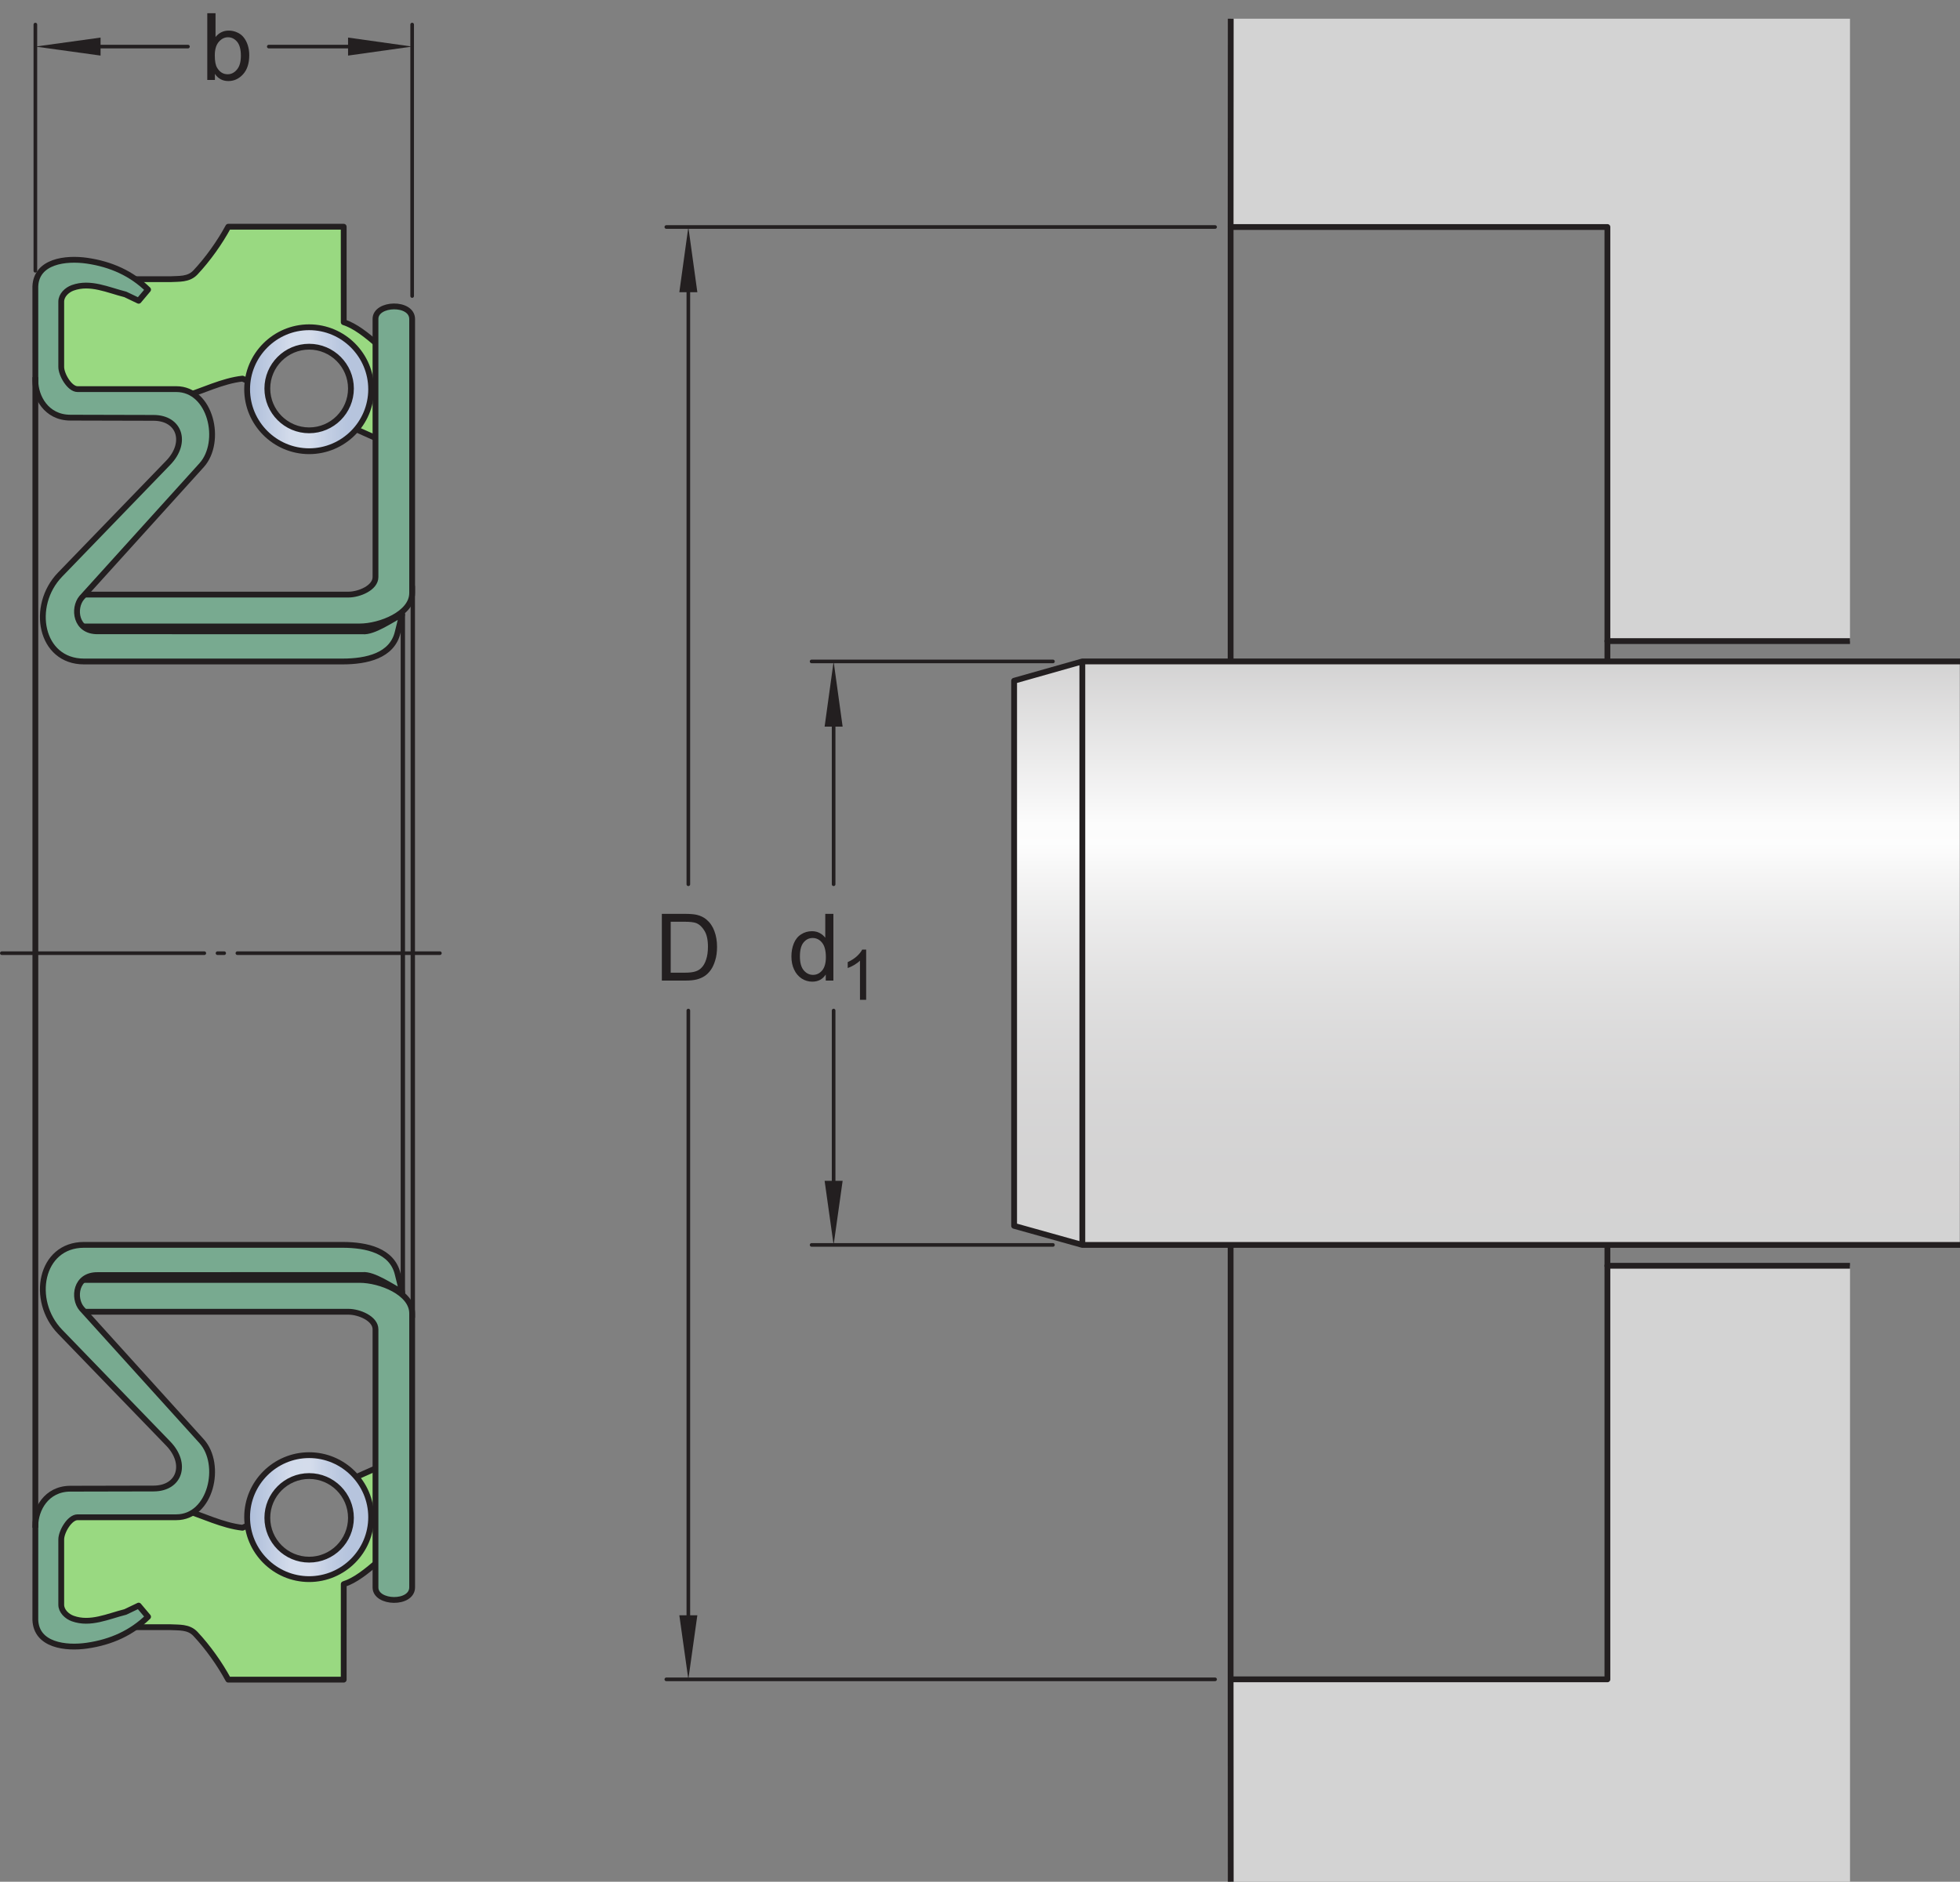 <?xml version="1.0" encoding="UTF-8"?>
<svg xmlns="http://www.w3.org/2000/svg" xmlns:xlink="http://www.w3.org/1999/xlink" width="252.43pt" height="242.4pt" viewBox="0 0 252.43 242.4" version="1.1">
  <rect x="0" y="0" width="252.43" height="242.4" fill="#808080" stroke="none"/>
  <defs>
    <g>
      <symbol overflow="visible" id="glyph0-0">
        <path style="stroke:none;" d="M 1.5 0 L 1.5 -7.5 L 7.5 -7.5 L 7.5 0 Z M 1.688 -0.188 L 7.312 -0.188 L 7.312 -7.312 L 1.688 -7.312 Z M 1.688 -0.188 "></path>
      </symbol>
      <symbol overflow="visible" id="glyph0-1">
        <path style="stroke:none;" d="M 1.766 0 L 0.781 0 L 0.781 -8.594 L 1.844 -8.594 L 1.844 -5.531 C 2.289 -6.082 2.859 -6.359 3.547 -6.359 C 3.93 -6.359 4.289 -6.281 4.625 -6.125 C 4.969 -5.977 5.25 -5.766 5.469 -5.484 C 5.695 -5.203 5.875 -4.863 6 -4.469 C 6.125 -4.07 6.188 -3.648 6.188 -3.203 C 6.188 -2.141 5.922 -1.316 5.391 -0.734 C 4.859 -0.148 4.227 0.141 3.5 0.141 C 2.758 0.141 2.18 -0.164 1.766 -0.781 Z M 1.75 -3.156 C 1.75 -2.414 1.852 -1.879 2.062 -1.547 C 2.395 -1.004 2.844 -0.734 3.406 -0.734 C 3.863 -0.734 4.258 -0.93 4.594 -1.328 C 4.938 -1.723 5.109 -2.32 5.109 -3.125 C 5.109 -3.938 4.945 -4.535 4.625 -4.922 C 4.301 -5.305 3.91 -5.5 3.453 -5.5 C 2.992 -5.5 2.594 -5.297 2.25 -4.891 C 1.914 -4.492 1.75 -3.914 1.75 -3.156 Z M 1.75 -3.156 "></path>
      </symbol>
      <symbol overflow="visible" id="glyph0-2">
        <path style="stroke:none;" d="M 4.828 0 L 4.828 -0.781 C 4.43 -0.164 3.852 0.141 3.094 0.141 C 2.594 0.141 2.133 0.004 1.719 -0.266 C 1.301 -0.547 0.977 -0.93 0.75 -1.422 C 0.52 -1.91 0.406 -2.473 0.406 -3.109 C 0.406 -3.723 0.508 -4.285 0.719 -4.797 C 0.926 -5.305 1.238 -5.691 1.656 -5.953 C 2.07 -6.223 2.535 -6.359 3.047 -6.359 C 3.422 -6.359 3.754 -6.281 4.047 -6.125 C 4.336 -5.969 4.578 -5.766 4.766 -5.516 L 4.766 -8.594 L 5.812 -8.594 L 5.812 0 Z M 1.5 -3.109 C 1.5 -2.305 1.664 -1.707 2 -1.312 C 2.332 -0.926 2.727 -0.734 3.188 -0.734 C 3.645 -0.734 4.035 -0.922 4.359 -1.297 C 4.68 -1.672 4.844 -2.242 4.844 -3.016 C 4.844 -3.867 4.676 -4.492 4.344 -4.891 C 4.02 -5.285 3.617 -5.484 3.141 -5.484 C 2.672 -5.484 2.281 -5.289 1.969 -4.906 C 1.656 -4.531 1.5 -3.93 1.5 -3.109 Z M 1.5 -3.109 "></path>
      </symbol>
      <symbol overflow="visible" id="glyph0-3">
        <path style="stroke:none;" d="M 0.922 0 L 0.922 -8.594 L 3.891 -8.594 C 4.555 -8.594 5.066 -8.551 5.422 -8.469 C 5.91 -8.352 6.328 -8.148 6.672 -7.859 C 7.129 -7.473 7.469 -6.977 7.688 -6.375 C 7.914 -5.781 8.031 -5.102 8.031 -4.344 C 8.031 -3.688 7.953 -3.109 7.797 -2.609 C 7.648 -2.109 7.457 -1.691 7.219 -1.359 C 6.977 -1.023 6.711 -0.766 6.422 -0.578 C 6.141 -0.391 5.801 -0.242 5.406 -0.141 C 5.008 -0.047 4.551 0 4.031 0 Z M 2.062 -1.016 L 3.891 -1.016 C 4.461 -1.016 4.91 -1.066 5.234 -1.172 C 5.555 -1.273 5.812 -1.426 6 -1.625 C 6.27 -1.883 6.477 -2.242 6.625 -2.703 C 6.781 -3.16 6.859 -3.711 6.859 -4.359 C 6.859 -5.254 6.707 -5.941 6.406 -6.422 C 6.113 -6.91 5.758 -7.238 5.344 -7.406 C 5.031 -7.52 4.539 -7.578 3.875 -7.578 L 2.062 -7.578 Z M 2.062 -1.016 "></path>
      </symbol>
      <symbol overflow="visible" id="glyph1-0">
        <path style="stroke:none;" d="M 1.125 0 L 1.125 -5.625 L 5.625 -5.625 L 5.625 0 Z M 1.266 -0.141 L 5.484 -0.141 L 5.484 -5.484 L 1.266 -5.484 Z M 1.266 -0.141 "></path>
      </symbol>
      <symbol overflow="visible" id="glyph1-1">
        <path style="stroke:none;" d="M 3.359 0 L 2.562 0 L 2.562 -5.047 C 2.375 -4.859 2.125 -4.672 1.812 -4.484 C 1.5 -4.305 1.223 -4.176 0.984 -4.094 L 0.984 -4.859 C 1.422 -5.055 1.805 -5.301 2.141 -5.594 C 2.473 -5.895 2.707 -6.188 2.844 -6.469 L 3.359 -6.469 Z M 3.359 0 "></path>
      </symbol>
    </g>
    <clipPath id="clip1">
      <path d="M 158 163 L 239 163 L 239 242.398 L 158 242.398 Z M 158 163 "></path>
    </clipPath>
    <clipPath id="clip2">
      <path d="M 158 162 L 239 162 L 239 242.398 L 158 242.398 Z M 158 162 "></path>
    </clipPath>
    <clipPath id="clip3">
      <path d="M 139 85.199 L 252.398 85.199 L 252.398 85.301 L 139 85.301 Z M 138.602 85.301 L 252.398 85.301 L 252.398 85.398 L 138.602 85.398 Z M 138.301 85.398 L 252.398 85.398 L 252.398 85.5 L 138.301 85.5 Z M 137.898 85.5 L 252.398 85.5 L 252.398 85.602 L 137.898 85.602 Z M 137.602 85.602 L 252.398 85.602 L 252.398 85.699 L 137.602 85.699 Z M 137.199 85.699 L 252.398 85.699 L 252.398 85.801 L 137.199 85.801 Z M 136.898 85.801 L 252.398 85.801 L 252.398 85.898 L 136.898 85.898 Z M 136.5 85.898 L 252.398 85.898 L 252.398 86 L 136.5 86 Z M 136.199 86 L 252.398 86 L 252.398 86.102 L 136.199 86.102 Z M 135.801 86.102 L 252.398 86.102 L 252.398 86.199 L 135.801 86.199 Z M 135.5 86.199 L 252.398 86.199 L 252.398 86.301 L 135.5 86.301 Z M 135.102 86.301 L 252.398 86.301 L 252.398 86.398 L 135.102 86.398 Z M 134.801 86.398 L 252.398 86.398 L 252.398 86.5 L 134.801 86.5 Z M 134.398 86.5 L 252.398 86.5 L 252.398 86.602 L 134.398 86.602 Z M 134.102 86.602 L 252.398 86.602 L 252.398 86.699 L 134.102 86.699 Z M 133.699 86.699 L 252.398 86.699 L 252.398 86.801 L 133.699 86.801 Z M 133.398 86.801 L 252.398 86.801 L 252.398 86.898 L 133.398 86.898 Z M 133 86.898 L 252.398 86.898 L 252.398 87 L 133 87 Z M 132.602 87 L 252.398 87 L 252.398 87.102 L 132.602 87.102 Z M 132.301 87.102 L 252.398 87.102 L 252.398 87.199 L 132.301 87.199 Z M 131.898 87.199 L 252.398 87.199 L 252.398 87.301 L 131.898 87.301 Z M 131.602 87.301 L 252.398 87.301 L 252.398 87.398 L 131.602 87.398 Z M 131.199 87.398 L 252.398 87.398 L 252.398 87.5 L 131.199 87.5 Z M 130.898 87.5 L 252.398 87.5 L 252.398 87.602 L 130.898 87.602 Z M 130.602 87.602 L 252.398 87.602 L 252.398 158 L 130.602 158 Z M 130.898 158 L 252.398 158 L 252.398 158.102 L 130.898 158.102 Z M 131.199 158.102 L 252.398 158.102 L 252.398 158.199 L 131.199 158.199 Z M 131.602 158.199 L 252.398 158.199 L 252.398 158.301 L 131.602 158.301 Z M 131.898 158.301 L 252.398 158.301 L 252.398 158.398 L 131.898 158.398 Z M 132.301 158.398 L 252.398 158.398 L 252.398 158.5 L 132.301 158.5 Z M 132.699 158.5 L 252.398 158.5 L 252.398 158.602 L 132.699 158.602 Z M 133 158.602 L 252.398 158.602 L 252.398 158.699 L 133 158.699 Z M 133.398 158.699 L 252.398 158.699 L 252.398 158.801 L 133.398 158.801 Z M 133.699 158.801 L 252.398 158.801 L 252.398 158.898 L 133.699 158.898 Z M 134.102 158.898 L 252.398 158.898 L 252.398 159 L 134.102 159 Z M 134.5 159 L 252.398 159 L 252.398 159.102 L 134.5 159.102 Z M 134.801 159.102 L 252.398 159.102 L 252.398 159.199 L 134.801 159.199 Z M 135.199 159.199 L 252.398 159.199 L 252.398 159.301 L 135.199 159.301 Z M 135.5 159.301 L 252.398 159.301 L 252.398 159.398 L 135.5 159.398 Z M 135.898 159.398 L 252.398 159.398 L 252.398 159.5 L 135.898 159.5 Z M 136.199 159.5 L 252.398 159.5 L 252.398 159.602 L 136.199 159.602 Z M 136.602 159.602 L 252.398 159.602 L 252.398 159.699 L 136.602 159.699 Z M 137 159.699 L 252.398 159.699 L 252.398 159.801 L 137 159.801 Z M 137.301 159.801 L 252.398 159.801 L 252.398 159.898 L 137.301 159.898 Z M 137.699 159.898 L 252.398 159.898 L 252.398 160 L 137.699 160 Z M 138 160 L 252.398 160 L 252.398 160.102 L 138 160.102 Z M 138.398 160.102 L 252.398 160.102 L 252.398 160.199 L 138.398 160.199 Z M 138.699 160.199 L 252.398 160.199 L 252.398 160.301 L 138.699 160.301 Z M 139.102 160.301 L 252.398 160.301 L 252.398 160.398 L 139.102 160.398 Z M 139.102 160.301 "></path>
    </clipPath>
    <clipPath id="clip4">
      <path d="M 139.395 85.203 L 130.609 87.691 L 130.609 157.91 L 139.395 160.367 L 252.434 160.367 L 252.434 85.203 Z M 139.395 85.203 "></path>
    </clipPath>
    <linearGradient id="linear0" gradientUnits="userSpaceOnUse" x1="0" y1="0" x2="1" y2="0" gradientTransform="matrix(0,75.166,75.166,0,191.521,85.202)">
      <stop offset="0" style="stop-color:rgb(82.745%,82.431%,82.509%);stop-opacity:1;"></stop>
      <stop offset="0.004" style="stop-color:rgb(82.971%,82.661%,82.738%);stop-opacity:1;"></stop>
      <stop offset="0.008" style="stop-color:rgb(83.195%,82.89%,82.967%);stop-opacity:1;"></stop>
      <stop offset="0.012" style="stop-color:rgb(83.421%,83.119%,83.194%);stop-opacity:1;"></stop>
      <stop offset="0.016" style="stop-color:rgb(83.644%,83.347%,83.421%);stop-opacity:1;"></stop>
      <stop offset="0.02" style="stop-color:rgb(83.87%,83.575%,83.649%);stop-opacity:1;"></stop>
      <stop offset="0.023" style="stop-color:rgb(84.093%,83.804%,83.876%);stop-opacity:1;"></stop>
      <stop offset="0.027" style="stop-color:rgb(84.319%,84.033%,84.103%);stop-opacity:1;"></stop>
      <stop offset="0.031" style="stop-color:rgb(84.544%,84.262%,84.332%);stop-opacity:1;"></stop>
      <stop offset="0.035" style="stop-color:rgb(84.769%,84.491%,84.561%);stop-opacity:1;"></stop>
      <stop offset="0.039" style="stop-color:rgb(84.993%,84.72%,84.787%);stop-opacity:1;"></stop>
      <stop offset="0.043" style="stop-color:rgb(85.217%,84.949%,85.016%);stop-opacity:1;"></stop>
      <stop offset="0.047" style="stop-color:rgb(85.442%,85.176%,85.242%);stop-opacity:1;"></stop>
      <stop offset="0.051" style="stop-color:rgb(85.666%,85.405%,85.471%);stop-opacity:1;"></stop>
      <stop offset="0.055" style="stop-color:rgb(85.892%,85.635%,85.698%);stop-opacity:1;"></stop>
      <stop offset="0.059" style="stop-color:rgb(86.116%,85.864%,85.927%);stop-opacity:1;"></stop>
      <stop offset="0.062" style="stop-color:rgb(86.34%,86.092%,86.154%);stop-opacity:1;"></stop>
      <stop offset="0.066" style="stop-color:rgb(86.566%,86.32%,86.382%);stop-opacity:1;"></stop>
      <stop offset="0.07" style="stop-color:rgb(86.789%,86.549%,86.609%);stop-opacity:1;"></stop>
      <stop offset="0.074" style="stop-color:rgb(87.015%,86.778%,86.836%);stop-opacity:1;"></stop>
      <stop offset="0.078" style="stop-color:rgb(87.239%,87.007%,87.065%);stop-opacity:1;"></stop>
      <stop offset="0.082" style="stop-color:rgb(87.465%,87.236%,87.294%);stop-opacity:1;"></stop>
      <stop offset="0.086" style="stop-color:rgb(87.689%,87.465%,87.52%);stop-opacity:1;"></stop>
      <stop offset="0.09" style="stop-color:rgb(87.914%,87.694%,87.749%);stop-opacity:1;"></stop>
      <stop offset="0.094" style="stop-color:rgb(88.138%,87.921%,87.975%);stop-opacity:1;"></stop>
      <stop offset="0.098" style="stop-color:rgb(88.362%,88.15%,88.203%);stop-opacity:1;"></stop>
      <stop offset="0.102" style="stop-color:rgb(88.588%,88.38%,88.431%);stop-opacity:1;"></stop>
      <stop offset="0.105" style="stop-color:rgb(88.812%,88.609%,88.66%);stop-opacity:1;"></stop>
      <stop offset="0.109" style="stop-color:rgb(89.037%,88.837%,88.887%);stop-opacity:1;"></stop>
      <stop offset="0.113" style="stop-color:rgb(89.261%,89.066%,89.114%);stop-opacity:1;"></stop>
      <stop offset="0.117" style="stop-color:rgb(89.485%,89.294%,89.342%);stop-opacity:1;"></stop>
      <stop offset="0.121" style="stop-color:rgb(89.711%,89.523%,89.569%);stop-opacity:1;"></stop>
      <stop offset="0.125" style="stop-color:rgb(89.935%,89.752%,89.798%);stop-opacity:1;"></stop>
      <stop offset="0.129" style="stop-color:rgb(90.161%,89.981%,90.025%);stop-opacity:1;"></stop>
      <stop offset="0.133" style="stop-color:rgb(90.384%,90.21%,90.253%);stop-opacity:1;"></stop>
      <stop offset="0.137" style="stop-color:rgb(90.61%,90.439%,90.482%);stop-opacity:1;"></stop>
      <stop offset="0.141" style="stop-color:rgb(90.834%,90.666%,90.707%);stop-opacity:1;"></stop>
      <stop offset="0.145" style="stop-color:rgb(91.058%,90.895%,90.936%);stop-opacity:1;"></stop>
      <stop offset="0.148" style="stop-color:rgb(91.284%,91.125%,91.164%);stop-opacity:1;"></stop>
      <stop offset="0.152" style="stop-color:rgb(91.508%,91.354%,91.393%);stop-opacity:1;"></stop>
      <stop offset="0.156" style="stop-color:rgb(91.733%,91.582%,91.62%);stop-opacity:1;"></stop>
      <stop offset="0.16" style="stop-color:rgb(91.957%,91.811%,91.847%);stop-opacity:1;"></stop>
      <stop offset="0.164" style="stop-color:rgb(92.181%,92.039%,92.075%);stop-opacity:1;"></stop>
      <stop offset="0.168" style="stop-color:rgb(92.406%,92.268%,92.302%);stop-opacity:1;"></stop>
      <stop offset="0.172" style="stop-color:rgb(92.632%,92.497%,92.531%);stop-opacity:1;"></stop>
      <stop offset="0.176" style="stop-color:rgb(92.856%,92.726%,92.758%);stop-opacity:1;"></stop>
      <stop offset="0.18" style="stop-color:rgb(93.08%,92.955%,92.986%);stop-opacity:1;"></stop>
      <stop offset="0.184" style="stop-color:rgb(93.306%,93.184%,93.214%);stop-opacity:1;"></stop>
      <stop offset="0.188" style="stop-color:rgb(93.529%,93.411%,93.44%);stop-opacity:1;"></stop>
      <stop offset="0.191" style="stop-color:rgb(93.755%,93.64%,93.669%);stop-opacity:1;"></stop>
      <stop offset="0.195" style="stop-color:rgb(93.979%,93.871%,93.896%);stop-opacity:1;"></stop>
      <stop offset="0.199" style="stop-color:rgb(94.205%,94.099%,94.125%);stop-opacity:1;"></stop>
      <stop offset="0.203" style="stop-color:rgb(94.429%,94.327%,94.353%);stop-opacity:1;"></stop>
      <stop offset="0.207" style="stop-color:rgb(94.653%,94.556%,94.58%);stop-opacity:1;"></stop>
      <stop offset="0.211" style="stop-color:rgb(94.878%,94.785%,94.807%);stop-opacity:1;"></stop>
      <stop offset="0.215" style="stop-color:rgb(95.102%,95.013%,95.035%);stop-opacity:1;"></stop>
      <stop offset="0.219" style="stop-color:rgb(95.328%,95.242%,95.264%);stop-opacity:1;"></stop>
      <stop offset="0.223" style="stop-color:rgb(95.552%,95.471%,95.491%);stop-opacity:1;"></stop>
      <stop offset="0.227" style="stop-color:rgb(95.776%,95.7%,95.718%);stop-opacity:1;"></stop>
      <stop offset="0.23" style="stop-color:rgb(96.001%,95.929%,95.947%);stop-opacity:1;"></stop>
      <stop offset="0.234" style="stop-color:rgb(96.225%,96.156%,96.173%);stop-opacity:1;"></stop>
      <stop offset="0.238" style="stop-color:rgb(96.451%,96.385%,96.402%);stop-opacity:1;"></stop>
      <stop offset="0.242" style="stop-color:rgb(96.675%,96.616%,96.629%);stop-opacity:1;"></stop>
      <stop offset="0.246" style="stop-color:rgb(96.901%,96.844%,96.858%);stop-opacity:1;"></stop>
      <stop offset="0.25" style="stop-color:rgb(97.124%,97.072%,97.086%);stop-opacity:1;"></stop>
      <stop offset="0.254" style="stop-color:rgb(97.35%,97.301%,97.313%);stop-opacity:1;"></stop>
      <stop offset="0.258" style="stop-color:rgb(97.574%,97.53%,97.54%);stop-opacity:1;"></stop>
      <stop offset="0.262" style="stop-color:rgb(97.798%,97.758%,97.768%);stop-opacity:1;"></stop>
      <stop offset="0.266" style="stop-color:rgb(98.024%,97.987%,97.997%);stop-opacity:1;"></stop>
      <stop offset="0.27" style="stop-color:rgb(98.248%,98.216%,98.224%);stop-opacity:1;"></stop>
      <stop offset="0.273" style="stop-color:rgb(98.473%,98.445%,98.451%);stop-opacity:1;"></stop>
      <stop offset="0.277" style="stop-color:rgb(98.697%,98.674%,98.68%);stop-opacity:1;"></stop>
      <stop offset="0.281" style="stop-color:rgb(98.921%,98.901%,98.906%);stop-opacity:1;"></stop>
      <stop offset="0.312" style="stop-color:rgb(99.077%,99.06%,99.063%);stop-opacity:1;"></stop>
      <stop offset="0.316" style="stop-color:rgb(98.997%,98.979%,98.984%);stop-opacity:1;"></stop>
      <stop offset="0.32" style="stop-color:rgb(98.763%,98.741%,98.746%);stop-opacity:1;"></stop>
      <stop offset="0.324" style="stop-color:rgb(98.532%,98.506%,98.512%);stop-opacity:1;"></stop>
      <stop offset="0.328" style="stop-color:rgb(98.302%,98.271%,98.279%);stop-opacity:1;"></stop>
      <stop offset="0.332" style="stop-color:rgb(98.076%,98.041%,98.05%);stop-opacity:1;"></stop>
      <stop offset="0.336" style="stop-color:rgb(97.85%,97.81%,97.82%);stop-opacity:1;"></stop>
      <stop offset="0.34" style="stop-color:rgb(97.627%,97.585%,97.595%);stop-opacity:1;"></stop>
      <stop offset="0.344" style="stop-color:rgb(97.404%,97.357%,97.369%);stop-opacity:1;"></stop>
      <stop offset="0.348" style="stop-color:rgb(97.186%,97.134%,97.148%);stop-opacity:1;"></stop>
      <stop offset="0.352" style="stop-color:rgb(96.968%,96.913%,96.927%);stop-opacity:1;"></stop>
      <stop offset="0.355" style="stop-color:rgb(96.753%,96.693%,96.709%);stop-opacity:1;"></stop>
      <stop offset="0.359" style="stop-color:rgb(96.538%,96.475%,96.49%);stop-opacity:1;"></stop>
      <stop offset="0.363" style="stop-color:rgb(96.327%,96.262%,96.278%);stop-opacity:1;"></stop>
      <stop offset="0.367" style="stop-color:rgb(96.117%,96.046%,96.065%);stop-opacity:1;"></stop>
      <stop offset="0.371" style="stop-color:rgb(95.912%,95.837%,95.856%);stop-opacity:1;"></stop>
      <stop offset="0.375" style="stop-color:rgb(95.705%,95.627%,95.647%);stop-opacity:1;"></stop>
      <stop offset="0.379" style="stop-color:rgb(95.503%,95.421%,95.441%);stop-opacity:1;"></stop>
      <stop offset="0.383" style="stop-color:rgb(95.3%,95.215%,95.236%);stop-opacity:1;"></stop>
      <stop offset="0.387" style="stop-color:rgb(95.1%,95.012%,95.033%);stop-opacity:1;"></stop>
      <stop offset="0.391" style="stop-color:rgb(94.902%,94.809%,94.832%);stop-opacity:1;"></stop>
      <stop offset="0.395" style="stop-color:rgb(94.707%,94.611%,94.635%);stop-opacity:1;"></stop>
      <stop offset="0.398" style="stop-color:rgb(94.513%,94.412%,94.438%);stop-opacity:1;"></stop>
      <stop offset="0.402" style="stop-color:rgb(94.322%,94.218%,94.244%);stop-opacity:1;"></stop>
      <stop offset="0.406" style="stop-color:rgb(94.13%,94.023%,94.049%);stop-opacity:1;"></stop>
      <stop offset="0.41" style="stop-color:rgb(93.942%,93.832%,93.86%);stop-opacity:1;"></stop>
      <stop offset="0.414" style="stop-color:rgb(93.756%,93.642%,93.671%);stop-opacity:1;"></stop>
      <stop offset="0.418" style="stop-color:rgb(93.573%,93.456%,93.484%);stop-opacity:1;"></stop>
      <stop offset="0.422" style="stop-color:rgb(93.388%,93.268%,93.298%);stop-opacity:1;"></stop>
      <stop offset="0.426" style="stop-color:rgb(93.21%,93.086%,93.117%);stop-opacity:1;"></stop>
      <stop offset="0.43" style="stop-color:rgb(93.03%,92.902%,92.934%);stop-opacity:1;"></stop>
      <stop offset="0.434" style="stop-color:rgb(92.854%,92.725%,92.757%);stop-opacity:1;"></stop>
      <stop offset="0.438" style="stop-color:rgb(92.677%,92.545%,92.578%);stop-opacity:1;"></stop>
      <stop offset="0.441" style="stop-color:rgb(92.505%,92.369%,92.403%);stop-opacity:1;"></stop>
      <stop offset="0.445" style="stop-color:rgb(92.332%,92.194%,92.227%);stop-opacity:1;"></stop>
      <stop offset="0.449" style="stop-color:rgb(92.165%,92.021%,92.056%);stop-opacity:1;"></stop>
      <stop offset="0.453" style="stop-color:rgb(91.994%,91.849%,91.885%);stop-opacity:1;"></stop>
      <stop offset="0.461" style="stop-color:rgb(91.83%,91.681%,91.718%);stop-opacity:1;"></stop>
      <stop offset="0.469" style="stop-color:rgb(91.504%,91.348%,91.386%);stop-opacity:1;"></stop>
      <stop offset="0.477" style="stop-color:rgb(91.185%,91.025%,91.064%);stop-opacity:1;"></stop>
      <stop offset="0.484" style="stop-color:rgb(90.872%,90.707%,90.749%);stop-opacity:1;"></stop>
      <stop offset="0.492" style="stop-color:rgb(90.567%,90.396%,90.439%);stop-opacity:1;"></stop>
      <stop offset="0.5" style="stop-color:rgb(90.268%,90.091%,90.135%);stop-opacity:1;"></stop>
      <stop offset="0.508" style="stop-color:rgb(89.978%,89.795%,89.841%);stop-opacity:1;"></stop>
      <stop offset="0.516" style="stop-color:rgb(89.693%,89.507%,89.552%);stop-opacity:1;"></stop>
      <stop offset="0.523" style="stop-color:rgb(89.415%,89.223%,89.272%);stop-opacity:1;"></stop>
      <stop offset="0.531" style="stop-color:rgb(89.146%,88.948%,88.997%);stop-opacity:1;"></stop>
      <stop offset="0.539" style="stop-color:rgb(88.882%,88.68%,88.73%);stop-opacity:1;"></stop>
      <stop offset="0.547" style="stop-color:rgb(88.626%,88.419%,88.47%);stop-opacity:1;"></stop>
      <stop offset="0.555" style="stop-color:rgb(88.374%,88.162%,88.216%);stop-opacity:1;"></stop>
      <stop offset="0.562" style="stop-color:rgb(88.13%,87.915%,87.968%);stop-opacity:1;"></stop>
      <stop offset="0.57" style="stop-color:rgb(87.892%,87.672%,87.727%);stop-opacity:1;"></stop>
      <stop offset="0.578" style="stop-color:rgb(87.662%,87.437%,87.494%);stop-opacity:1;"></stop>
      <stop offset="0.586" style="stop-color:rgb(87.437%,87.209%,87.265%);stop-opacity:1;"></stop>
      <stop offset="0.594" style="stop-color:rgb(87.219%,86.987%,87.045%);stop-opacity:1;"></stop>
      <stop offset="0.602" style="stop-color:rgb(87.009%,86.772%,86.83%);stop-opacity:1;"></stop>
      <stop offset="0.609" style="stop-color:rgb(86.801%,86.562%,86.621%);stop-opacity:1;"></stop>
      <stop offset="0.617" style="stop-color:rgb(86.601%,86.357%,86.418%);stop-opacity:1;"></stop>
      <stop offset="0.625" style="stop-color:rgb(86.407%,86.16%,86.221%);stop-opacity:1;"></stop>
      <stop offset="0.633" style="stop-color:rgb(86.221%,85.97%,86.032%);stop-opacity:1;"></stop>
      <stop offset="0.641" style="stop-color:rgb(86.038%,85.783%,85.847%);stop-opacity:1;"></stop>
      <stop offset="0.648" style="stop-color:rgb(85.863%,85.605%,85.669%);stop-opacity:1;"></stop>
      <stop offset="0.656" style="stop-color:rgb(85.693%,85.432%,85.497%);stop-opacity:1;"></stop>
      <stop offset="0.672" style="stop-color:rgb(85.451%,85.185%,85.252%);stop-opacity:1;"></stop>
      <stop offset="0.688" style="stop-color:rgb(85.144%,84.874%,84.941%);stop-opacity:1;"></stop>
      <stop offset="0.703" style="stop-color:rgb(84.86%,84.584%,84.653%);stop-opacity:1;"></stop>
      <stop offset="0.719" style="stop-color:rgb(84.596%,84.315%,84.386%);stop-opacity:1;"></stop>
      <stop offset="0.734" style="stop-color:rgb(84.354%,84.07%,84.14%);stop-opacity:1;"></stop>
      <stop offset="0.75" style="stop-color:rgb(84.132%,83.844%,83.916%);stop-opacity:1;"></stop>
      <stop offset="0.766" style="stop-color:rgb(83.931%,83.638%,83.71%);stop-opacity:1;"></stop>
      <stop offset="0.781" style="stop-color:rgb(83.748%,83.452%,83.525%);stop-opacity:1;"></stop>
      <stop offset="0.812" style="stop-color:rgb(83.513%,83.212%,83.287%);stop-opacity:1;"></stop>
      <stop offset="0.844" style="stop-color:rgb(83.25%,82.947%,83.022%);stop-opacity:1;"></stop>
      <stop offset="0.875" style="stop-color:rgb(83.052%,82.744%,82.82%);stop-opacity:1;"></stop>
      <stop offset="1" style="stop-color:rgb(82.857%,82.545%,82.623%);stop-opacity:1;"></stop>
    </linearGradient>
    <clipPath id="clip5">
      <path d="M 130 84 L 252.43 84 L 252.43 161 L 130 161 Z M 130 84 "></path>
    </clipPath>
    <clipPath id="clip6">
      <path d="M 31 42 L 48 42 L 48 59 L 31 59 Z M 31 42 "></path>
    </clipPath>
    <clipPath id="clip7">
      <path d="M 31.828 50.141 C 31.828 54.539 35.418 58.125 39.816 58.125 C 44.211 58.125 47.801 54.539 47.801 50.141 C 47.801 45.742 44.211 42.156 39.816 42.156 C 35.418 42.156 31.828 45.742 31.828 50.141 M 34.43 50.047 C 34.43 47.082 36.848 44.664 39.816 44.664 C 42.781 44.664 45.199 47.082 45.199 50.047 C 45.199 53.016 42.781 55.434 39.816 55.434 C 36.848 55.434 34.43 53.016 34.43 50.047 "></path>
    </clipPath>
    <clipPath id="clip8">
      <path d="M 31.828 50.141 C 31.828 54.539 35.418 58.125 39.816 58.125 C 44.211 58.125 47.801 54.539 47.801 50.141 C 47.801 45.742 44.211 42.156 39.816 42.156 C 35.418 42.156 31.828 45.742 31.828 50.141 M 34.43 50.047 C 34.43 47.082 36.848 44.664 39.816 44.664 C 42.781 44.664 45.199 47.082 45.199 50.047 C 45.199 53.016 42.781 55.434 39.816 55.434 C 36.848 55.434 34.43 53.016 34.43 50.047 "></path>
    </clipPath>
    <linearGradient id="linear1" gradientUnits="userSpaceOnUse" x1="0" y1="0" x2="1" y2="0" gradientTransform="matrix(15.971,0,0,15.971,31.828,50.141)">
      <stop offset="0" style="stop-color:rgb(67.532%,74.046%,85.048%);stop-opacity:1;"></stop>
      <stop offset="0.008" style="stop-color:rgb(67.702%,74.178%,85.129%);stop-opacity:1;"></stop>
      <stop offset="0.016" style="stop-color:rgb(68.036%,74.437%,85.289%);stop-opacity:1;"></stop>
      <stop offset="0.023" style="stop-color:rgb(68.372%,74.698%,85.449%);stop-opacity:1;"></stop>
      <stop offset="0.031" style="stop-color:rgb(68.707%,74.959%,85.611%);stop-opacity:1;"></stop>
      <stop offset="0.039" style="stop-color:rgb(69.044%,75.221%,85.771%);stop-opacity:1;"></stop>
      <stop offset="0.047" style="stop-color:rgb(69.38%,75.484%,85.931%);stop-opacity:1;"></stop>
      <stop offset="0.055" style="stop-color:rgb(69.719%,75.748%,86.093%);stop-opacity:1;"></stop>
      <stop offset="0.062" style="stop-color:rgb(70.056%,76.01%,86.253%);stop-opacity:1;"></stop>
      <stop offset="0.07" style="stop-color:rgb(70.396%,76.276%,86.415%);stop-opacity:1;"></stop>
      <stop offset="0.078" style="stop-color:rgb(70.735%,76.541%,86.577%);stop-opacity:1;"></stop>
      <stop offset="0.086" style="stop-color:rgb(71.075%,76.807%,86.739%);stop-opacity:1;"></stop>
      <stop offset="0.094" style="stop-color:rgb(71.416%,77.072%,86.9%);stop-opacity:1;"></stop>
      <stop offset="0.102" style="stop-color:rgb(71.758%,77.341%,87.062%);stop-opacity:1;"></stop>
      <stop offset="0.109" style="stop-color:rgb(72.099%,77.608%,87.224%);stop-opacity:1;"></stop>
      <stop offset="0.117" style="stop-color:rgb(72.443%,77.878%,87.387%);stop-opacity:1;"></stop>
      <stop offset="0.125" style="stop-color:rgb(72.784%,78.145%,87.547%);stop-opacity:1;"></stop>
      <stop offset="0.133" style="stop-color:rgb(73.128%,78.415%,87.711%);stop-opacity:1;"></stop>
      <stop offset="0.141" style="stop-color:rgb(73.473%,78.685%,87.874%);stop-opacity:1;"></stop>
      <stop offset="0.148" style="stop-color:rgb(73.817%,78.955%,88.034%);stop-opacity:1;"></stop>
      <stop offset="0.156" style="stop-color:rgb(74.162%,79.227%,88.197%);stop-opacity:1;"></stop>
      <stop offset="0.164" style="stop-color:rgb(74.506%,79.497%,88.359%);stop-opacity:1;"></stop>
      <stop offset="0.172" style="stop-color:rgb(74.852%,79.77%,88.522%);stop-opacity:1;"></stop>
      <stop offset="0.18" style="stop-color:rgb(75.197%,80.042%,88.686%);stop-opacity:1;"></stop>
      <stop offset="0.188" style="stop-color:rgb(75.545%,80.315%,88.847%);stop-opacity:1;"></stop>
      <stop offset="0.195" style="stop-color:rgb(75.891%,80.589%,89.011%);stop-opacity:1;"></stop>
      <stop offset="0.203" style="stop-color:rgb(76.237%,80.862%,89.172%);stop-opacity:1;"></stop>
      <stop offset="0.211" style="stop-color:rgb(76.585%,81.137%,89.336%);stop-opacity:1;"></stop>
      <stop offset="0.219" style="stop-color:rgb(76.933%,81.412%,89.499%);stop-opacity:1;"></stop>
      <stop offset="0.227" style="stop-color:rgb(77.283%,81.688%,89.661%);stop-opacity:1;"></stop>
      <stop offset="0.234" style="stop-color:rgb(77.632%,81.964%,89.824%);stop-opacity:1;"></stop>
      <stop offset="0.242" style="stop-color:rgb(77.98%,82.24%,89.987%);stop-opacity:1;"></stop>
      <stop offset="0.25" style="stop-color:rgb(78.328%,82.516%,90.15%);stop-opacity:1;"></stop>
      <stop offset="0.258" style="stop-color:rgb(78.677%,82.793%,90.312%);stop-opacity:1;"></stop>
      <stop offset="0.266" style="stop-color:rgb(79.027%,83.069%,90.474%);stop-opacity:1;"></stop>
      <stop offset="0.273" style="stop-color:rgb(79.376%,83.347%,90.636%);stop-opacity:1;"></stop>
      <stop offset="0.281" style="stop-color:rgb(79.727%,83.624%,90.799%);stop-opacity:1;"></stop>
      <stop offset="0.289" style="stop-color:rgb(80.075%,83.9%,90.961%);stop-opacity:1;"></stop>
      <stop offset="0.297" style="stop-color:rgb(80.426%,84.18%,91.122%);stop-opacity:1;"></stop>
      <stop offset="0.305" style="stop-color:rgb(80.775%,84.457%,91.286%);stop-opacity:1;"></stop>
      <stop offset="0.312" style="stop-color:rgb(81.123%,84.737%,91.446%);stop-opacity:1;"></stop>
      <stop offset="0.32" style="stop-color:rgb(81.47%,85.013%,91.608%);stop-opacity:1;"></stop>
      <stop offset="0.328" style="stop-color:rgb(81.818%,85.291%,91.768%);stop-opacity:1;"></stop>
      <stop offset="0.336" style="stop-color:rgb(82.164%,85.565%,91.928%);stop-opacity:1;"></stop>
      <stop offset="0.344" style="stop-color:rgb(82.509%,85.84%,92.087%);stop-opacity:1;"></stop>
      <stop offset="0.375" style="stop-color:rgb(82.846%,86.11%,92.242%);stop-opacity:1;"></stop>
      <stop offset="0.5" style="stop-color:rgb(83.014%,86.243%,92.319%);stop-opacity:1;"></stop>
      <stop offset="0.516" style="stop-color:rgb(82.944%,86.186%,92.287%);stop-opacity:1;"></stop>
      <stop offset="0.523" style="stop-color:rgb(82.672%,85.971%,92.162%);stop-opacity:1;"></stop>
      <stop offset="0.531" style="stop-color:rgb(82.272%,85.652%,91.978%);stop-opacity:1;"></stop>
      <stop offset="0.539" style="stop-color:rgb(81.877%,85.336%,91.795%);stop-opacity:1;"></stop>
      <stop offset="0.547" style="stop-color:rgb(81.485%,85.025%,91.614%);stop-opacity:1;"></stop>
      <stop offset="0.555" style="stop-color:rgb(81.099%,84.717%,91.435%);stop-opacity:1;"></stop>
      <stop offset="0.562" style="stop-color:rgb(80.717%,84.412%,91.258%);stop-opacity:1;"></stop>
      <stop offset="0.57" style="stop-color:rgb(80.338%,84.111%,91.083%);stop-opacity:1;"></stop>
      <stop offset="0.578" style="stop-color:rgb(79.961%,83.812%,90.909%);stop-opacity:1;"></stop>
      <stop offset="0.586" style="stop-color:rgb(79.591%,83.517%,90.736%);stop-opacity:1;"></stop>
      <stop offset="0.594" style="stop-color:rgb(79.224%,83.226%,90.565%);stop-opacity:1;"></stop>
      <stop offset="0.602" style="stop-color:rgb(78.86%,82.938%,90.398%);stop-opacity:1;"></stop>
      <stop offset="0.609" style="stop-color:rgb(78.503%,82.654%,90.231%);stop-opacity:1;"></stop>
      <stop offset="0.617" style="stop-color:rgb(78.149%,82.375%,90.067%);stop-opacity:1;"></stop>
      <stop offset="0.625" style="stop-color:rgb(77.8%,82.098%,89.903%);stop-opacity:1;"></stop>
      <stop offset="0.633" style="stop-color:rgb(77.454%,81.824%,89.742%);stop-opacity:1;"></stop>
      <stop offset="0.641" style="stop-color:rgb(77.115%,81.555%,89.583%);stop-opacity:1;"></stop>
      <stop offset="0.648" style="stop-color:rgb(76.778%,81.29%,89.426%);stop-opacity:1;"></stop>
      <stop offset="0.656" style="stop-color:rgb(76.448%,81.029%,89.272%);stop-opacity:1;"></stop>
      <stop offset="0.664" style="stop-color:rgb(76.123%,80.771%,89.119%);stop-opacity:1;"></stop>
      <stop offset="0.672" style="stop-color:rgb(75.803%,80.519%,88.969%);stop-opacity:1;"></stop>
      <stop offset="0.68" style="stop-color:rgb(75.487%,80.27%,88.821%);stop-opacity:1;"></stop>
      <stop offset="0.688" style="stop-color:rgb(75.177%,80.026%,88.676%);stop-opacity:1;"></stop>
      <stop offset="0.695" style="stop-color:rgb(74.872%,79.787%,88.533%);stop-opacity:1;"></stop>
      <stop offset="0.703" style="stop-color:rgb(74.574%,79.552%,88.393%);stop-opacity:1;"></stop>
      <stop offset="0.711" style="stop-color:rgb(74.281%,79.32%,88.254%);stop-opacity:1;"></stop>
      <stop offset="0.719" style="stop-color:rgb(73.996%,79.095%,88.12%);stop-opacity:1;"></stop>
      <stop offset="0.727" style="stop-color:rgb(73.717%,78.877%,87.988%);stop-opacity:1;"></stop>
      <stop offset="0.734" style="stop-color:rgb(73.445%,78.664%,87.86%);stop-opacity:1;"></stop>
      <stop offset="0.742" style="stop-color:rgb(73.18%,78.455%,87.735%);stop-opacity:1;"></stop>
      <stop offset="0.75" style="stop-color:rgb(72.922%,78.253%,87.613%);stop-opacity:1;"></stop>
      <stop offset="0.758" style="stop-color:rgb(72.673%,78.059%,87.497%);stop-opacity:1;"></stop>
      <stop offset="0.766" style="stop-color:rgb(72.435%,77.87%,87.383%);stop-opacity:1;"></stop>
      <stop offset="0.781" style="stop-color:rgb(72.101%,77.608%,87.224%);stop-opacity:1;"></stop>
      <stop offset="0.797" style="stop-color:rgb(71.696%,77.293%,87.033%);stop-opacity:1;"></stop>
      <stop offset="0.812" style="stop-color:rgb(71.387%,77.049%,86.887%);stop-opacity:1;"></stop>
      <stop offset="0.875" style="stop-color:rgb(71.263%,76.953%,86.827%);stop-opacity:1;"></stop>
      <stop offset="1" style="stop-color:rgb(71.263%,76.953%,86.827%);stop-opacity:1;"></stop>
    </linearGradient>
    <clipPath id="clip9">
      <path d="M 31 187 L 48 187 L 48 204 L 31 204 Z M 31 187 "></path>
    </clipPath>
    <clipPath id="clip10">
      <path d="M 31.828 195.434 C 31.828 199.832 35.418 203.414 39.816 203.414 C 44.211 203.414 47.801 199.832 47.801 195.434 C 47.801 191.035 44.211 187.445 39.816 187.445 C 35.418 187.445 31.828 191.035 31.828 195.434 M 34.43 195.523 C 34.43 192.559 36.848 190.141 39.816 190.141 C 42.781 190.141 45.199 192.559 45.199 195.523 C 45.199 198.492 42.781 200.91 39.816 200.91 C 36.848 200.91 34.43 198.492 34.43 195.523 "></path>
    </clipPath>
    <clipPath id="clip11">
      <path d="M 31.828 195.434 C 31.828 199.832 35.418 203.414 39.816 203.414 C 44.211 203.414 47.801 199.832 47.801 195.434 C 47.801 191.035 44.211 187.445 39.816 187.445 C 35.418 187.445 31.828 191.035 31.828 195.434 M 34.43 195.523 C 34.43 192.559 36.848 190.141 39.816 190.141 C 42.781 190.141 45.199 192.559 45.199 195.523 C 45.199 198.492 42.781 200.91 39.816 200.91 C 36.848 200.91 34.43 198.492 34.43 195.523 "></path>
    </clipPath>
    <linearGradient id="linear2" gradientUnits="userSpaceOnUse" x1="0" y1="0" x2="1" y2="0" gradientTransform="matrix(15.971,0,0,-15.971,31.828,195.432)">
      <stop offset="0" style="stop-color:rgb(67.532%,74.046%,85.048%);stop-opacity:1;"></stop>
      <stop offset="0.008" style="stop-color:rgb(67.702%,74.178%,85.129%);stop-opacity:1;"></stop>
      <stop offset="0.016" style="stop-color:rgb(68.036%,74.437%,85.289%);stop-opacity:1;"></stop>
      <stop offset="0.023" style="stop-color:rgb(68.372%,74.698%,85.449%);stop-opacity:1;"></stop>
      <stop offset="0.031" style="stop-color:rgb(68.707%,74.959%,85.611%);stop-opacity:1;"></stop>
      <stop offset="0.039" style="stop-color:rgb(69.044%,75.221%,85.771%);stop-opacity:1;"></stop>
      <stop offset="0.047" style="stop-color:rgb(69.38%,75.484%,85.931%);stop-opacity:1;"></stop>
      <stop offset="0.055" style="stop-color:rgb(69.719%,75.748%,86.093%);stop-opacity:1;"></stop>
      <stop offset="0.062" style="stop-color:rgb(70.056%,76.01%,86.253%);stop-opacity:1;"></stop>
      <stop offset="0.07" style="stop-color:rgb(70.396%,76.276%,86.415%);stop-opacity:1;"></stop>
      <stop offset="0.078" style="stop-color:rgb(70.735%,76.541%,86.577%);stop-opacity:1;"></stop>
      <stop offset="0.086" style="stop-color:rgb(71.075%,76.807%,86.739%);stop-opacity:1;"></stop>
      <stop offset="0.094" style="stop-color:rgb(71.416%,77.072%,86.9%);stop-opacity:1;"></stop>
      <stop offset="0.102" style="stop-color:rgb(71.758%,77.341%,87.062%);stop-opacity:1;"></stop>
      <stop offset="0.109" style="stop-color:rgb(72.099%,77.608%,87.224%);stop-opacity:1;"></stop>
      <stop offset="0.117" style="stop-color:rgb(72.443%,77.878%,87.387%);stop-opacity:1;"></stop>
      <stop offset="0.125" style="stop-color:rgb(72.784%,78.145%,87.547%);stop-opacity:1;"></stop>
      <stop offset="0.133" style="stop-color:rgb(73.128%,78.415%,87.711%);stop-opacity:1;"></stop>
      <stop offset="0.141" style="stop-color:rgb(73.473%,78.685%,87.874%);stop-opacity:1;"></stop>
      <stop offset="0.148" style="stop-color:rgb(73.817%,78.955%,88.034%);stop-opacity:1;"></stop>
      <stop offset="0.156" style="stop-color:rgb(74.162%,79.227%,88.197%);stop-opacity:1;"></stop>
      <stop offset="0.164" style="stop-color:rgb(74.506%,79.497%,88.359%);stop-opacity:1;"></stop>
      <stop offset="0.172" style="stop-color:rgb(74.852%,79.77%,88.522%);stop-opacity:1;"></stop>
      <stop offset="0.18" style="stop-color:rgb(75.197%,80.042%,88.686%);stop-opacity:1;"></stop>
      <stop offset="0.188" style="stop-color:rgb(75.545%,80.315%,88.847%);stop-opacity:1;"></stop>
      <stop offset="0.195" style="stop-color:rgb(75.891%,80.589%,89.011%);stop-opacity:1;"></stop>
      <stop offset="0.203" style="stop-color:rgb(76.237%,80.862%,89.172%);stop-opacity:1;"></stop>
      <stop offset="0.211" style="stop-color:rgb(76.585%,81.137%,89.336%);stop-opacity:1;"></stop>
      <stop offset="0.219" style="stop-color:rgb(76.933%,81.412%,89.499%);stop-opacity:1;"></stop>
      <stop offset="0.227" style="stop-color:rgb(77.283%,81.688%,89.661%);stop-opacity:1;"></stop>
      <stop offset="0.234" style="stop-color:rgb(77.632%,81.964%,89.824%);stop-opacity:1;"></stop>
      <stop offset="0.242" style="stop-color:rgb(77.98%,82.24%,89.987%);stop-opacity:1;"></stop>
      <stop offset="0.25" style="stop-color:rgb(78.328%,82.516%,90.15%);stop-opacity:1;"></stop>
      <stop offset="0.258" style="stop-color:rgb(78.677%,82.793%,90.312%);stop-opacity:1;"></stop>
      <stop offset="0.266" style="stop-color:rgb(79.027%,83.069%,90.474%);stop-opacity:1;"></stop>
      <stop offset="0.273" style="stop-color:rgb(79.376%,83.347%,90.636%);stop-opacity:1;"></stop>
      <stop offset="0.281" style="stop-color:rgb(79.727%,83.624%,90.799%);stop-opacity:1;"></stop>
      <stop offset="0.289" style="stop-color:rgb(80.075%,83.9%,90.961%);stop-opacity:1;"></stop>
      <stop offset="0.297" style="stop-color:rgb(80.426%,84.18%,91.122%);stop-opacity:1;"></stop>
      <stop offset="0.305" style="stop-color:rgb(80.775%,84.457%,91.286%);stop-opacity:1;"></stop>
      <stop offset="0.312" style="stop-color:rgb(81.123%,84.737%,91.446%);stop-opacity:1;"></stop>
      <stop offset="0.32" style="stop-color:rgb(81.47%,85.013%,91.608%);stop-opacity:1;"></stop>
      <stop offset="0.328" style="stop-color:rgb(81.818%,85.291%,91.768%);stop-opacity:1;"></stop>
      <stop offset="0.336" style="stop-color:rgb(82.164%,85.565%,91.928%);stop-opacity:1;"></stop>
      <stop offset="0.344" style="stop-color:rgb(82.509%,85.84%,92.087%);stop-opacity:1;"></stop>
      <stop offset="0.375" style="stop-color:rgb(82.846%,86.11%,92.242%);stop-opacity:1;"></stop>
      <stop offset="0.5" style="stop-color:rgb(83.014%,86.243%,92.319%);stop-opacity:1;"></stop>
      <stop offset="0.516" style="stop-color:rgb(82.944%,86.186%,92.287%);stop-opacity:1;"></stop>
      <stop offset="0.523" style="stop-color:rgb(82.672%,85.971%,92.162%);stop-opacity:1;"></stop>
      <stop offset="0.531" style="stop-color:rgb(82.272%,85.652%,91.978%);stop-opacity:1;"></stop>
      <stop offset="0.539" style="stop-color:rgb(81.877%,85.336%,91.795%);stop-opacity:1;"></stop>
      <stop offset="0.547" style="stop-color:rgb(81.485%,85.025%,91.614%);stop-opacity:1;"></stop>
      <stop offset="0.555" style="stop-color:rgb(81.099%,84.717%,91.435%);stop-opacity:1;"></stop>
      <stop offset="0.562" style="stop-color:rgb(80.717%,84.412%,91.258%);stop-opacity:1;"></stop>
      <stop offset="0.57" style="stop-color:rgb(80.338%,84.111%,91.083%);stop-opacity:1;"></stop>
      <stop offset="0.578" style="stop-color:rgb(79.961%,83.812%,90.909%);stop-opacity:1;"></stop>
      <stop offset="0.586" style="stop-color:rgb(79.591%,83.517%,90.736%);stop-opacity:1;"></stop>
      <stop offset="0.594" style="stop-color:rgb(79.224%,83.226%,90.565%);stop-opacity:1;"></stop>
      <stop offset="0.602" style="stop-color:rgb(78.86%,82.938%,90.398%);stop-opacity:1;"></stop>
      <stop offset="0.609" style="stop-color:rgb(78.503%,82.654%,90.231%);stop-opacity:1;"></stop>
      <stop offset="0.617" style="stop-color:rgb(78.149%,82.375%,90.067%);stop-opacity:1;"></stop>
      <stop offset="0.625" style="stop-color:rgb(77.8%,82.098%,89.903%);stop-opacity:1;"></stop>
      <stop offset="0.633" style="stop-color:rgb(77.454%,81.824%,89.742%);stop-opacity:1;"></stop>
      <stop offset="0.641" style="stop-color:rgb(77.115%,81.555%,89.583%);stop-opacity:1;"></stop>
      <stop offset="0.648" style="stop-color:rgb(76.778%,81.29%,89.426%);stop-opacity:1;"></stop>
      <stop offset="0.656" style="stop-color:rgb(76.448%,81.029%,89.272%);stop-opacity:1;"></stop>
      <stop offset="0.664" style="stop-color:rgb(76.123%,80.771%,89.119%);stop-opacity:1;"></stop>
      <stop offset="0.672" style="stop-color:rgb(75.803%,80.519%,88.969%);stop-opacity:1;"></stop>
      <stop offset="0.68" style="stop-color:rgb(75.487%,80.27%,88.821%);stop-opacity:1;"></stop>
      <stop offset="0.688" style="stop-color:rgb(75.177%,80.026%,88.676%);stop-opacity:1;"></stop>
      <stop offset="0.695" style="stop-color:rgb(74.872%,79.787%,88.533%);stop-opacity:1;"></stop>
      <stop offset="0.703" style="stop-color:rgb(74.574%,79.552%,88.393%);stop-opacity:1;"></stop>
      <stop offset="0.711" style="stop-color:rgb(74.281%,79.32%,88.254%);stop-opacity:1;"></stop>
      <stop offset="0.719" style="stop-color:rgb(73.996%,79.095%,88.12%);stop-opacity:1;"></stop>
      <stop offset="0.727" style="stop-color:rgb(73.717%,78.877%,87.988%);stop-opacity:1;"></stop>
      <stop offset="0.734" style="stop-color:rgb(73.445%,78.664%,87.86%);stop-opacity:1;"></stop>
      <stop offset="0.742" style="stop-color:rgb(73.18%,78.455%,87.735%);stop-opacity:1;"></stop>
      <stop offset="0.75" style="stop-color:rgb(72.922%,78.253%,87.613%);stop-opacity:1;"></stop>
      <stop offset="0.758" style="stop-color:rgb(72.673%,78.059%,87.497%);stop-opacity:1;"></stop>
      <stop offset="0.766" style="stop-color:rgb(72.435%,77.87%,87.383%);stop-opacity:1;"></stop>
      <stop offset="0.781" style="stop-color:rgb(72.101%,77.608%,87.224%);stop-opacity:1;"></stop>
      <stop offset="0.797" style="stop-color:rgb(71.696%,77.293%,87.033%);stop-opacity:1;"></stop>
      <stop offset="0.812" style="stop-color:rgb(71.387%,77.049%,86.887%);stop-opacity:1;"></stop>
      <stop offset="0.875" style="stop-color:rgb(71.263%,76.953%,86.827%);stop-opacity:1;"></stop>
      <stop offset="1" style="stop-color:rgb(71.263%,76.953%,86.827%);stop-opacity:1;"></stop>
    </linearGradient>
  </defs>
  <g id="surface1">
    <path style="fill:none;stroke-width:7.48;stroke-linecap:round;stroke-linejoin:miter;stroke:rgb(13.73%,12.16%,12.549%);stroke-opacity:1;stroke-miterlimit:1;" d="M 1584.922 2131.578 L 1584.922 260.719 " transform="matrix(0.1,0,0,-0.1,0,242.4)"></path>
    <path style="fill:none;stroke-width:7.48;stroke-linecap:round;stroke-linejoin:miter;stroke:rgb(13.73%,12.16%,12.549%);stroke-opacity:1;stroke-miterlimit:1;" d="M 2070.195 1598.141 L 2070.195 793.492 " transform="matrix(0.1,0,0,-0.1,0,242.4)"></path>
    <path style="fill:none;stroke-width:5.61;stroke-linecap:butt;stroke-linejoin:miter;stroke:rgb(13.73%,12.16%,12.549%);stroke-opacity:1;stroke-miterlimit:3.864;" d="M 531.641 1669.352 L 531.641 726.461 " transform="matrix(0.1,0,0,-0.1,0,242.4)"></path>
    <path style=" stroke:none;fill-rule:nonzero;fill:rgb(82.751%,82.437%,82.515%);fill-opacity:1;" d="M 158.508 2.41 L 238.262 2.41 L 238.262 82.586 L 207.02 82.586 L 207.02 29.242 L 158.492 29.242 "></path>
    <g clip-path="url(#clip1)" clip-rule="nonzero">
      <path style=" stroke:none;fill-rule:nonzero;fill:rgb(82.751%,82.437%,82.515%);fill-opacity:1;" d="M 207.02 163.051 L 207.02 216.328 L 158.492 216.328 L 158.508 242.398 L 238.266 242.398 L 238.266 163.051 "></path>
    </g>
    <path style="fill:none;stroke-width:7.48;stroke-linecap:butt;stroke-linejoin:round;stroke:rgb(13.73%,12.16%,12.549%);stroke-opacity:1;stroke-miterlimit:3.864;" d="M 2382.617 1598.141 L 2070.195 1598.141 L 2070.195 2131.578 L 1584.922 2131.578 L 1585.078 2399.898 " transform="matrix(0.1,0,0,-0.1,0,242.4)"></path>
    <g clip-path="url(#clip2)" clip-rule="nonzero">
      <path style="fill:none;stroke-width:7.48;stroke-linecap:butt;stroke-linejoin:round;stroke:rgb(13.73%,12.16%,12.549%);stroke-opacity:1;stroke-miterlimit:3.864;" d="M 1585.078 0.016 L 1584.922 260.719 L 2070.195 260.719 L 2070.195 793.492 L 2382.617 793.492 " transform="matrix(0.1,0,0,-0.1,0,242.4)"></path>
    </g>
    <g clip-path="url(#clip3)" clip-rule="nonzero">
      <g clip-path="url(#clip4)" clip-rule="nonzero">
        <path style=" stroke:none;fill-rule:nonzero;fill:url(#linear0);" d="M 130.609 85.203 L 252.398 85.203 L 252.398 160.367 L 130.609 160.367 Z M 130.609 85.203 "></path>
      </g>
    </g>
    <g clip-path="url(#clip5)" clip-rule="nonzero">
      <path style="fill:none;stroke-width:7.48;stroke-linecap:butt;stroke-linejoin:round;stroke:rgb(13.73%,12.16%,12.549%);stroke-opacity:1;stroke-miterlimit:3.864;" d="M 2524.336 820.328 L 1393.945 820.328 L 1306.094 844.898 L 1306.094 1547.086 L 1393.945 1571.969 L 2524.336 1571.969 " transform="matrix(0.1,0,0,-0.1,0,242.4)"></path>
    </g>
    <path style="fill:none;stroke-width:7.48;stroke-linecap:butt;stroke-linejoin:round;stroke:rgb(13.73%,12.16%,12.549%);stroke-opacity:1;stroke-miterlimit:3.864;" d="M 1393.945 1571.969 L 1393.945 820.328 " transform="matrix(0.1,0,0,-0.1,0,242.4)"></path>
    <path style="fill:none;stroke-width:4.68;stroke-linecap:round;stroke-linejoin:miter;stroke:rgb(13.73%,12.16%,12.549%);stroke-opacity:1;stroke-dasharray:260.79,17,8.6,17;stroke-miterlimit:4;" d="M 2.344 1196.148 L 571.133 1196.148 " transform="matrix(0.1,0,0,-0.1,0,242.4)"></path>
    <g style="fill:rgb(13.73%,12.16%,12.549%);fill-opacity:1;">
      <use xlink:href="#glyph0-1" x="25.914" y="10.3"></use>
    </g>
    <path style="fill:none;stroke-width:4.68;stroke-linecap:round;stroke-linejoin:miter;stroke:rgb(13.73%,12.16%,12.549%);stroke-opacity:1;stroke-miterlimit:1;" d="M 45.547 2075.172 L 45.547 2392.359 " transform="matrix(0.1,0,0,-0.1,0,242.4)"></path>
    <path style="fill:none;stroke-width:4.68;stroke-linecap:round;stroke-linejoin:miter;stroke:rgb(13.73%,12.16%,12.549%);stroke-opacity:1;stroke-miterlimit:1;" d="M 108.242 2364 L 242.07 2364 " transform="matrix(0.1,0,0,-0.1,0,242.4)"></path>
    <path style=" stroke:none;fill-rule:nonzero;fill:rgb(13.73%,12.16%,12.549%);fill-opacity:1;" d="M 12.953 7.16 L 4.555 6 L 12.953 4.84 "></path>
    <path style="fill:none;stroke-width:4.68;stroke-linecap:round;stroke-linejoin:miter;stroke:rgb(13.73%,12.16%,12.549%);stroke-opacity:1;stroke-miterlimit:1;" d="M 530.82 2042.672 L 530.82 2392.359 " transform="matrix(0.1,0,0,-0.1,0,242.4)"></path>
    <path style="fill:none;stroke-width:4.68;stroke-linecap:round;stroke-linejoin:miter;stroke:rgb(13.73%,12.16%,12.549%);stroke-opacity:1;stroke-miterlimit:1;" d="M 346.172 2364 L 469.414 2364 " transform="matrix(0.1,0,0,-0.1,0,242.4)"></path>
    <path style=" stroke:none;fill-rule:nonzero;fill:rgb(13.73%,12.16%,12.549%);fill-opacity:1;" d="M 44.828 4.84 L 53.082 6 L 44.828 7.16 "></path>
    <g style="fill:rgb(13.73%,12.16%,12.549%);fill-opacity:1;">
      <use xlink:href="#glyph0-2" x="101.521" y="126.314"></use>
    </g>
    <g style="fill:rgb(13.73%,12.16%,12.549%);fill-opacity:1;">
      <use xlink:href="#glyph1-1" x="108.195" y="128.794"></use>
    </g>
    <path style="fill:none;stroke-width:4.68;stroke-linecap:round;stroke-linejoin:miter;stroke:rgb(13.73%,12.16%,12.549%);stroke-opacity:1;stroke-miterlimit:1;" d="M 1356.094 1571.969 L 1045.273 1571.969 " transform="matrix(0.1,0,0,-0.1,0,242.4)"></path>
    <path style="fill:none;stroke-width:4.68;stroke-linecap:round;stroke-linejoin:miter;stroke:rgb(13.73%,12.16%,12.549%);stroke-opacity:1;stroke-miterlimit:1;" d="M 1073.633 1509.273 L 1073.633 1284.938 " transform="matrix(0.1,0,0,-0.1,0,242.4)"></path>
    <path style=" stroke:none;fill-rule:nonzero;fill:rgb(13.73%,12.16%,12.549%);fill-opacity:1;" d="M 108.523 93.602 L 107.363 85.203 L 106.203 93.602 "></path>
    <path style="fill:none;stroke-width:4.68;stroke-linecap:round;stroke-linejoin:miter;stroke:rgb(13.73%,12.16%,12.549%);stroke-opacity:1;stroke-miterlimit:1;" d="M 1356.094 820.328 L 1045.273 820.328 " transform="matrix(0.1,0,0,-0.1,0,242.4)"></path>
    <path style="fill:none;stroke-width:4.68;stroke-linecap:round;stroke-linejoin:miter;stroke:rgb(13.73%,12.16%,12.549%);stroke-opacity:1;stroke-miterlimit:1;" d="M 1073.633 1122.242 L 1073.633 881.734 " transform="matrix(0.1,0,0,-0.1,0,242.4)"></path>
    <path style=" stroke:none;fill-rule:nonzero;fill:rgb(13.73%,12.16%,12.549%);fill-opacity:1;" d="M 106.203 152.113 L 107.363 160.367 L 108.523 152.113 "></path>
    <g style="fill:rgb(13.73%,12.16%,12.549%);fill-opacity:1;">
      <use xlink:href="#glyph0-3" x="84.318" y="126.314"></use>
    </g>
    <path style="fill:none;stroke-width:4.68;stroke-linecap:round;stroke-linejoin:miter;stroke:rgb(13.73%,12.16%,12.549%);stroke-opacity:1;stroke-miterlimit:1;" d="M 1564.922 2131.578 L 858.164 2131.578 " transform="matrix(0.1,0,0,-0.1,0,242.4)"></path>
    <path style="fill:none;stroke-width:4.68;stroke-linecap:round;stroke-linejoin:miter;stroke:rgb(13.73%,12.16%,12.549%);stroke-opacity:1;stroke-miterlimit:1;" d="M 886.523 2068.844 L 886.523 1284.938 " transform="matrix(0.1,0,0,-0.1,0,242.4)"></path>
    <path style=" stroke:none;fill-rule:nonzero;fill:rgb(13.73%,12.16%,12.549%);fill-opacity:1;" d="M 89.812 37.641 L 88.652 29.242 L 87.492 37.641 "></path>
    <path style="fill:none;stroke-width:4.68;stroke-linecap:round;stroke-linejoin:miter;stroke:rgb(13.73%,12.16%,12.549%);stroke-opacity:1;stroke-miterlimit:1;" d="M 1564.922 260.719 L 858.164 260.719 " transform="matrix(0.1,0,0,-0.1,0,242.4)"></path>
    <path style="fill:none;stroke-width:4.68;stroke-linecap:round;stroke-linejoin:miter;stroke:rgb(13.73%,12.16%,12.549%);stroke-opacity:1;stroke-miterlimit:1;" d="M 886.523 1122.242 L 886.523 322.125 " transform="matrix(0.1,0,0,-0.1,0,242.4)"></path>
    <path style=" stroke:none;fill-rule:nonzero;fill:rgb(13.73%,12.16%,12.549%);fill-opacity:1;" d="M 87.492 208.074 L 88.652 216.328 L 89.812 208.074 "></path>
    <path style="fill:none;stroke-width:5.61;stroke-linecap:butt;stroke-linejoin:miter;stroke:rgb(13.73%,12.16%,12.549%);stroke-opacity:1;stroke-miterlimit:3.864;" d="M 518.828 1632.945 L 518.828 755.367 " transform="matrix(0.1,0,0,-0.1,0,242.4)"></path>
    <path style=" stroke:none;fill-rule:evenodd;fill:rgb(60.011%,84.85%,50.705%);fill-opacity:1;" d="M 29.398 29.207 L 44.266 29.207 L 44.27 41.508 C 45.742 41.973 47.215 43.164 48.688 44.43 L 48.977 56.691 L 44.727 54.793 C 44.727 54.793 49.887 46.73 42.328 43.852 C 34.766 40.973 33.082 49.598 33.082 49.598 L 31.23 48.773 C 28.664 49.055 26.098 50.355 23.531 51.148 L 9.543 51.148 L 6.91 46.43 L 7.527 35.965 L 21.941 35.965 C 23.016 35.895 24.277 36.047 25.164 35.102 C 26.77 33.395 28.297 31.242 29.398 29.207 "></path>
    <path style="fill:none;stroke-width:7.48;stroke-linecap:butt;stroke-linejoin:round;stroke:rgb(13.73%,12.16%,12.549%);stroke-opacity:1;stroke-miterlimit:2.613;" d="M 293.984 2131.93 L 442.656 2131.93 L 442.695 2008.922 C 457.422 2004.273 472.148 1992.359 486.875 1979.703 L 489.766 1857.086 L 447.266 1876.07 C 447.266 1876.07 498.867 1956.695 423.281 1985.484 C 347.656 2014.273 330.82 1928.023 330.82 1928.023 L 312.305 1936.266 C 286.641 1933.453 260.977 1920.445 235.312 1912.516 L 95.43 1912.516 L 69.102 1959.703 L 75.273 2064.352 L 219.414 2064.352 C 230.156 2065.055 242.773 2063.531 251.641 2072.984 C 267.695 2090.055 282.969 2111.578 293.984 2131.93 Z M 293.984 2131.93 " transform="matrix(0.1,0,0,-0.1,0,242.4)"></path>
    <g clip-path="url(#clip6)" clip-rule="nonzero">
      <g clip-path="url(#clip7)" clip-rule="nonzero">
        <g clip-path="url(#clip8)" clip-rule="nonzero">
          <path style=" stroke:none;fill-rule:nonzero;fill:url(#linear1);" d="M 31.828 42.156 L 31.828 58.125 L 47.801 58.125 L 47.801 42.156 Z M 31.828 42.156 "></path>
        </g>
      </g>
    </g>
    <path style="fill:none;stroke-width:7.48;stroke-linecap:butt;stroke-linejoin:round;stroke:rgb(13.73%,12.16%,12.549%);stroke-opacity:1;stroke-miterlimit:2.613;" d="M 398.164 1977.398 C 368.477 1977.398 344.297 1953.18 344.297 1923.531 C 344.297 1893.844 368.477 1869.664 398.164 1869.664 C 427.812 1869.664 451.992 1893.844 451.992 1923.531 C 451.992 1953.18 427.812 1977.398 398.164 1977.398 Z M 398.164 2002.438 C 442.148 2002.438 478.008 1966.578 478.008 1922.594 C 478.008 1878.609 442.148 1842.75 398.164 1842.75 C 354.18 1842.75 318.281 1878.609 318.281 1922.594 C 318.281 1966.578 354.18 2002.438 398.164 2002.438 Z M 398.164 2002.438 " transform="matrix(0.1,0,0,-0.1,0,242.4)"></path>
    <path style=" stroke:none;fill-rule:evenodd;fill:rgb(46.944%,66.789%,56.308%);fill-opacity:1;" d="M 9.781 80.699 L 46.309 80.699 C 48.984 80.699 53.082 79.062 53.082 76.391 L 53.082 41.109 C 53.082 38.859 48.359 39.004 48.359 41.078 L 48.359 74.336 C 48.359 75.723 46.258 76.594 44.871 76.594 L 10.492 76.594 C 9.113 77.879 9.121 79.301 9.781 80.699 "></path>
    <path style="fill:none;stroke-width:7.48;stroke-linecap:butt;stroke-linejoin:round;stroke:rgb(13.73%,12.16%,12.549%);stroke-opacity:1;stroke-miterlimit:2.613;" d="M 97.812 1617.008 L 463.086 1617.008 C 489.844 1617.008 530.82 1633.375 530.82 1660.094 L 530.82 2012.906 C 530.82 2035.406 483.594 2033.961 483.594 2013.219 L 483.594 1680.641 C 483.594 1666.773 462.578 1658.062 448.711 1658.062 L 104.922 1658.062 C 91.133 1645.211 91.211 1630.992 97.812 1617.008 Z M 97.812 1617.008 " transform="matrix(0.1,0,0,-0.1,0,242.4)"></path>
    <path style=" stroke:none;fill-rule:evenodd;fill:rgb(46.944%,66.789%,56.308%);fill-opacity:1;" d="M 19.07 37.309 L 17.859 38.746 L 16.145 37.926 C 13.887 37.355 11.629 36.266 9.375 37.074 C 8.602 37.352 7.887 38.039 7.887 38.863 L 7.887 47.262 C 7.887 48.258 8.961 50.125 9.988 50.125 L 22.703 50.125 C 27.176 50.125 28.676 56.926 25.965 59.926 L 10.52 77.004 C 9.395 78.344 9.719 81.359 12.582 81.32 L 46.719 81.328 C 48.094 81.457 50.422 79.836 51.797 79.105 L 51.219 81.453 C 50.5 84.469 47.238 85.211 44.102 85.211 L 10.82 85.211 C 5.164 85.211 3.867 78.027 7.73 74.027 L 21.668 59.609 C 24.164 57.027 23.16 53.836 19.781 53.828 L 9.059 53.801 C 5.938 53.793 4.555 51.086 4.555 49.047 L 4.551 36.898 C 4.676 33.652 8.438 33.184 11.219 33.586 C 14.348 34.043 16.961 35.25 19.07 37.309 "></path>
    <path style="fill:none;stroke-width:7.48;stroke-linecap:butt;stroke-linejoin:round;stroke:rgb(13.73%,12.16%,12.549%);stroke-opacity:1;stroke-miterlimit:2.613;" d="M 190.703 2050.914 L 178.594 2036.539 L 161.445 2044.742 C 138.867 2050.445 116.289 2061.344 93.75 2053.258 C 86.016 2050.484 78.867 2043.609 78.867 2035.367 L 78.867 1951.383 C 78.867 1941.422 89.609 1922.75 99.883 1922.75 L 227.031 1922.75 C 271.758 1922.75 286.758 1854.742 259.648 1824.742 L 105.195 1653.961 C 93.945 1640.562 97.188 1610.406 125.82 1610.797 L 467.188 1610.719 C 480.938 1609.43 504.219 1625.641 517.969 1632.945 L 512.188 1609.469 C 505 1579.312 472.383 1571.891 441.016 1571.891 L 108.203 1571.891 C 51.641 1571.891 38.672 1643.727 77.305 1683.727 L 216.68 1827.906 C 241.641 1853.727 231.602 1885.641 197.812 1885.719 L 90.586 1885.992 C 59.375 1886.07 45.547 1913.141 45.547 1933.531 L 45.508 2055.016 C 46.758 2087.477 84.375 2092.164 112.188 2088.141 C 143.477 2083.57 169.609 2071.5 190.703 2050.914 Z M 190.703 2050.914 " transform="matrix(0.1,0,0,-0.1,0,242.4)"></path>
    <path style=" stroke:none;fill-rule:evenodd;fill:rgb(60.011%,84.85%,50.705%);fill-opacity:1;" d="M 29.398 216.367 L 44.266 216.367 L 44.27 204.066 C 45.742 203.602 47.215 202.41 48.688 201.145 L 48.977 188.883 L 44.727 190.777 C 44.727 190.777 49.887 198.844 42.328 201.723 C 34.766 204.602 33.082 195.977 33.082 195.977 L 31.23 196.801 C 28.664 196.516 26.098 195.215 23.531 194.422 L 9.543 194.422 L 6.91 199.145 L 7.527 209.609 L 21.941 209.609 C 23.016 209.676 24.277 209.527 25.164 210.469 C 26.77 212.18 28.297 214.328 29.398 216.367 "></path>
    <path style="fill:none;stroke-width:7.48;stroke-linecap:butt;stroke-linejoin:round;stroke:rgb(13.73%,12.16%,12.549%);stroke-opacity:1;stroke-miterlimit:2.613;" d="M 293.984 260.328 L 442.656 260.328 L 442.695 383.336 C 457.422 387.984 472.148 399.898 486.875 412.555 L 489.766 535.172 L 447.266 516.227 C 447.266 516.227 498.867 435.562 423.281 406.773 C 347.656 377.984 330.82 464.234 330.82 464.234 L 312.305 455.992 C 286.641 458.844 260.977 471.852 235.312 479.781 L 95.43 479.781 L 69.102 432.555 L 75.273 327.906 L 219.414 327.906 C 230.156 327.242 242.773 328.727 251.641 319.312 C 267.695 302.203 282.969 280.719 293.984 260.328 Z M 293.984 260.328 " transform="matrix(0.1,0,0,-0.1,0,242.4)"></path>
    <g clip-path="url(#clip9)" clip-rule="nonzero">
      <g clip-path="url(#clip10)" clip-rule="nonzero">
        <g clip-path="url(#clip11)" clip-rule="nonzero">
          <path style=" stroke:none;fill-rule:nonzero;fill:url(#linear2);" d="M 31.828 203.414 L 31.828 187.445 L 47.801 187.445 L 47.801 203.414 Z M 31.828 203.414 "></path>
        </g>
      </g>
    </g>
    <path style="fill:none;stroke-width:7.48;stroke-linecap:butt;stroke-linejoin:round;stroke:rgb(13.73%,12.16%,12.549%);stroke-opacity:1;stroke-miterlimit:2.613;" d="M 398.164 414.898 C 427.812 414.898 451.992 439.078 451.992 468.766 C 451.992 498.414 427.812 522.594 398.164 522.594 C 368.477 522.594 344.297 498.414 344.297 468.766 C 344.297 439.078 368.477 414.898 398.164 414.898 Z M 398.164 389.82 C 354.18 389.82 318.281 425.68 318.281 469.703 C 318.281 513.648 354.18 549.508 398.164 549.508 C 442.148 549.508 478.008 513.648 478.008 469.703 C 478.008 425.68 442.148 389.82 398.164 389.82 Z M 398.164 389.82 " transform="matrix(0.1,0,0,-0.1,0,242.4)"></path>
    <path style=" stroke:none;fill-rule:evenodd;fill:rgb(46.944%,66.789%,56.308%);fill-opacity:1;" d="M 9.781 164.875 L 46.309 164.875 C 48.984 164.875 53.082 166.508 53.082 169.184 L 53.082 204.465 C 53.082 206.711 48.359 206.57 48.359 204.492 L 48.359 171.238 C 48.359 169.852 46.258 168.977 44.871 168.977 L 10.492 168.977 C 9.113 167.695 9.121 166.27 9.781 164.875 "></path>
    <path style="fill:none;stroke-width:7.48;stroke-linecap:butt;stroke-linejoin:round;stroke:rgb(13.73%,12.16%,12.549%);stroke-opacity:1;stroke-miterlimit:2.613;" d="M 97.812 775.25 L 463.086 775.25 C 489.844 775.25 530.82 758.922 530.82 732.164 L 530.82 379.352 C 530.82 356.891 483.594 358.297 483.594 379.078 L 483.594 711.617 C 483.594 725.484 462.578 734.234 448.711 734.234 L 104.922 734.234 C 91.133 747.047 91.211 761.305 97.812 775.25 Z M 97.812 775.25 " transform="matrix(0.1,0,0,-0.1,0,242.4)"></path>
    <path style=" stroke:none;fill-rule:evenodd;fill:rgb(46.944%,66.789%,56.308%);fill-opacity:1;" d="M 19.07 208.266 L 17.859 206.828 L 16.145 207.648 C 13.887 208.215 11.629 209.305 9.375 208.496 C 8.602 208.219 7.887 207.531 7.887 206.711 L 7.887 198.312 C 7.887 197.316 8.961 195.449 9.988 195.449 L 22.703 195.449 C 27.176 195.449 28.676 188.648 25.965 185.648 L 10.52 168.57 C 9.395 167.23 9.719 164.215 12.582 164.254 L 46.719 164.242 C 48.094 164.117 50.422 165.738 51.797 166.469 L 51.219 164.117 C 50.5 161.102 47.238 160.359 44.102 160.359 L 10.82 160.359 C 5.164 160.359 3.867 167.547 7.73 171.543 L 21.668 185.961 C 24.164 188.547 23.16 191.738 19.781 191.746 L 9.059 191.77 C 5.938 191.777 4.555 194.488 4.555 196.527 L 4.551 208.672 C 4.676 211.922 8.438 212.391 11.219 211.984 C 14.348 211.531 16.961 210.324 19.07 208.266 "></path>
    <path style="fill:none;stroke-width:7.48;stroke-linecap:butt;stroke-linejoin:round;stroke:rgb(13.73%,12.16%,12.549%);stroke-opacity:1;stroke-miterlimit:2.613;" d="M 190.703 341.344 L 178.594 355.719 L 161.445 347.516 C 138.867 341.852 116.289 330.953 93.75 339.039 C 86.016 341.812 78.867 348.688 78.867 356.891 L 78.867 440.875 C 78.867 450.836 89.609 469.508 99.883 469.508 L 227.031 469.508 C 271.758 469.508 286.758 537.516 259.648 567.516 L 105.195 738.297 C 93.945 751.695 97.188 781.852 125.82 781.461 L 467.188 781.578 C 480.938 782.828 504.219 766.617 517.969 759.312 L 512.188 782.828 C 505 812.984 472.383 820.406 441.016 820.406 L 108.203 820.406 C 51.641 820.406 38.672 748.531 77.305 708.57 L 216.68 564.391 C 241.641 538.531 231.602 506.617 197.812 506.539 L 90.586 506.305 C 59.375 506.227 45.547 479.117 45.547 458.727 L 45.508 337.281 C 46.758 304.781 84.375 300.094 112.188 304.156 C 143.477 308.688 169.609 320.758 190.703 341.344 Z M 190.703 341.344 " transform="matrix(0.1,0,0,-0.1,0,242.4)"></path>
    <path style="fill:none;stroke-width:7.48;stroke-linecap:butt;stroke-linejoin:miter;stroke:rgb(13.73%,12.16%,12.549%);stroke-opacity:1;stroke-miterlimit:3.864;" d="M 45.547 456.07 L 45.547 1938.141 " transform="matrix(0.1,0,0,-0.1,0,242.4)"></path>
  </g>
</svg>
